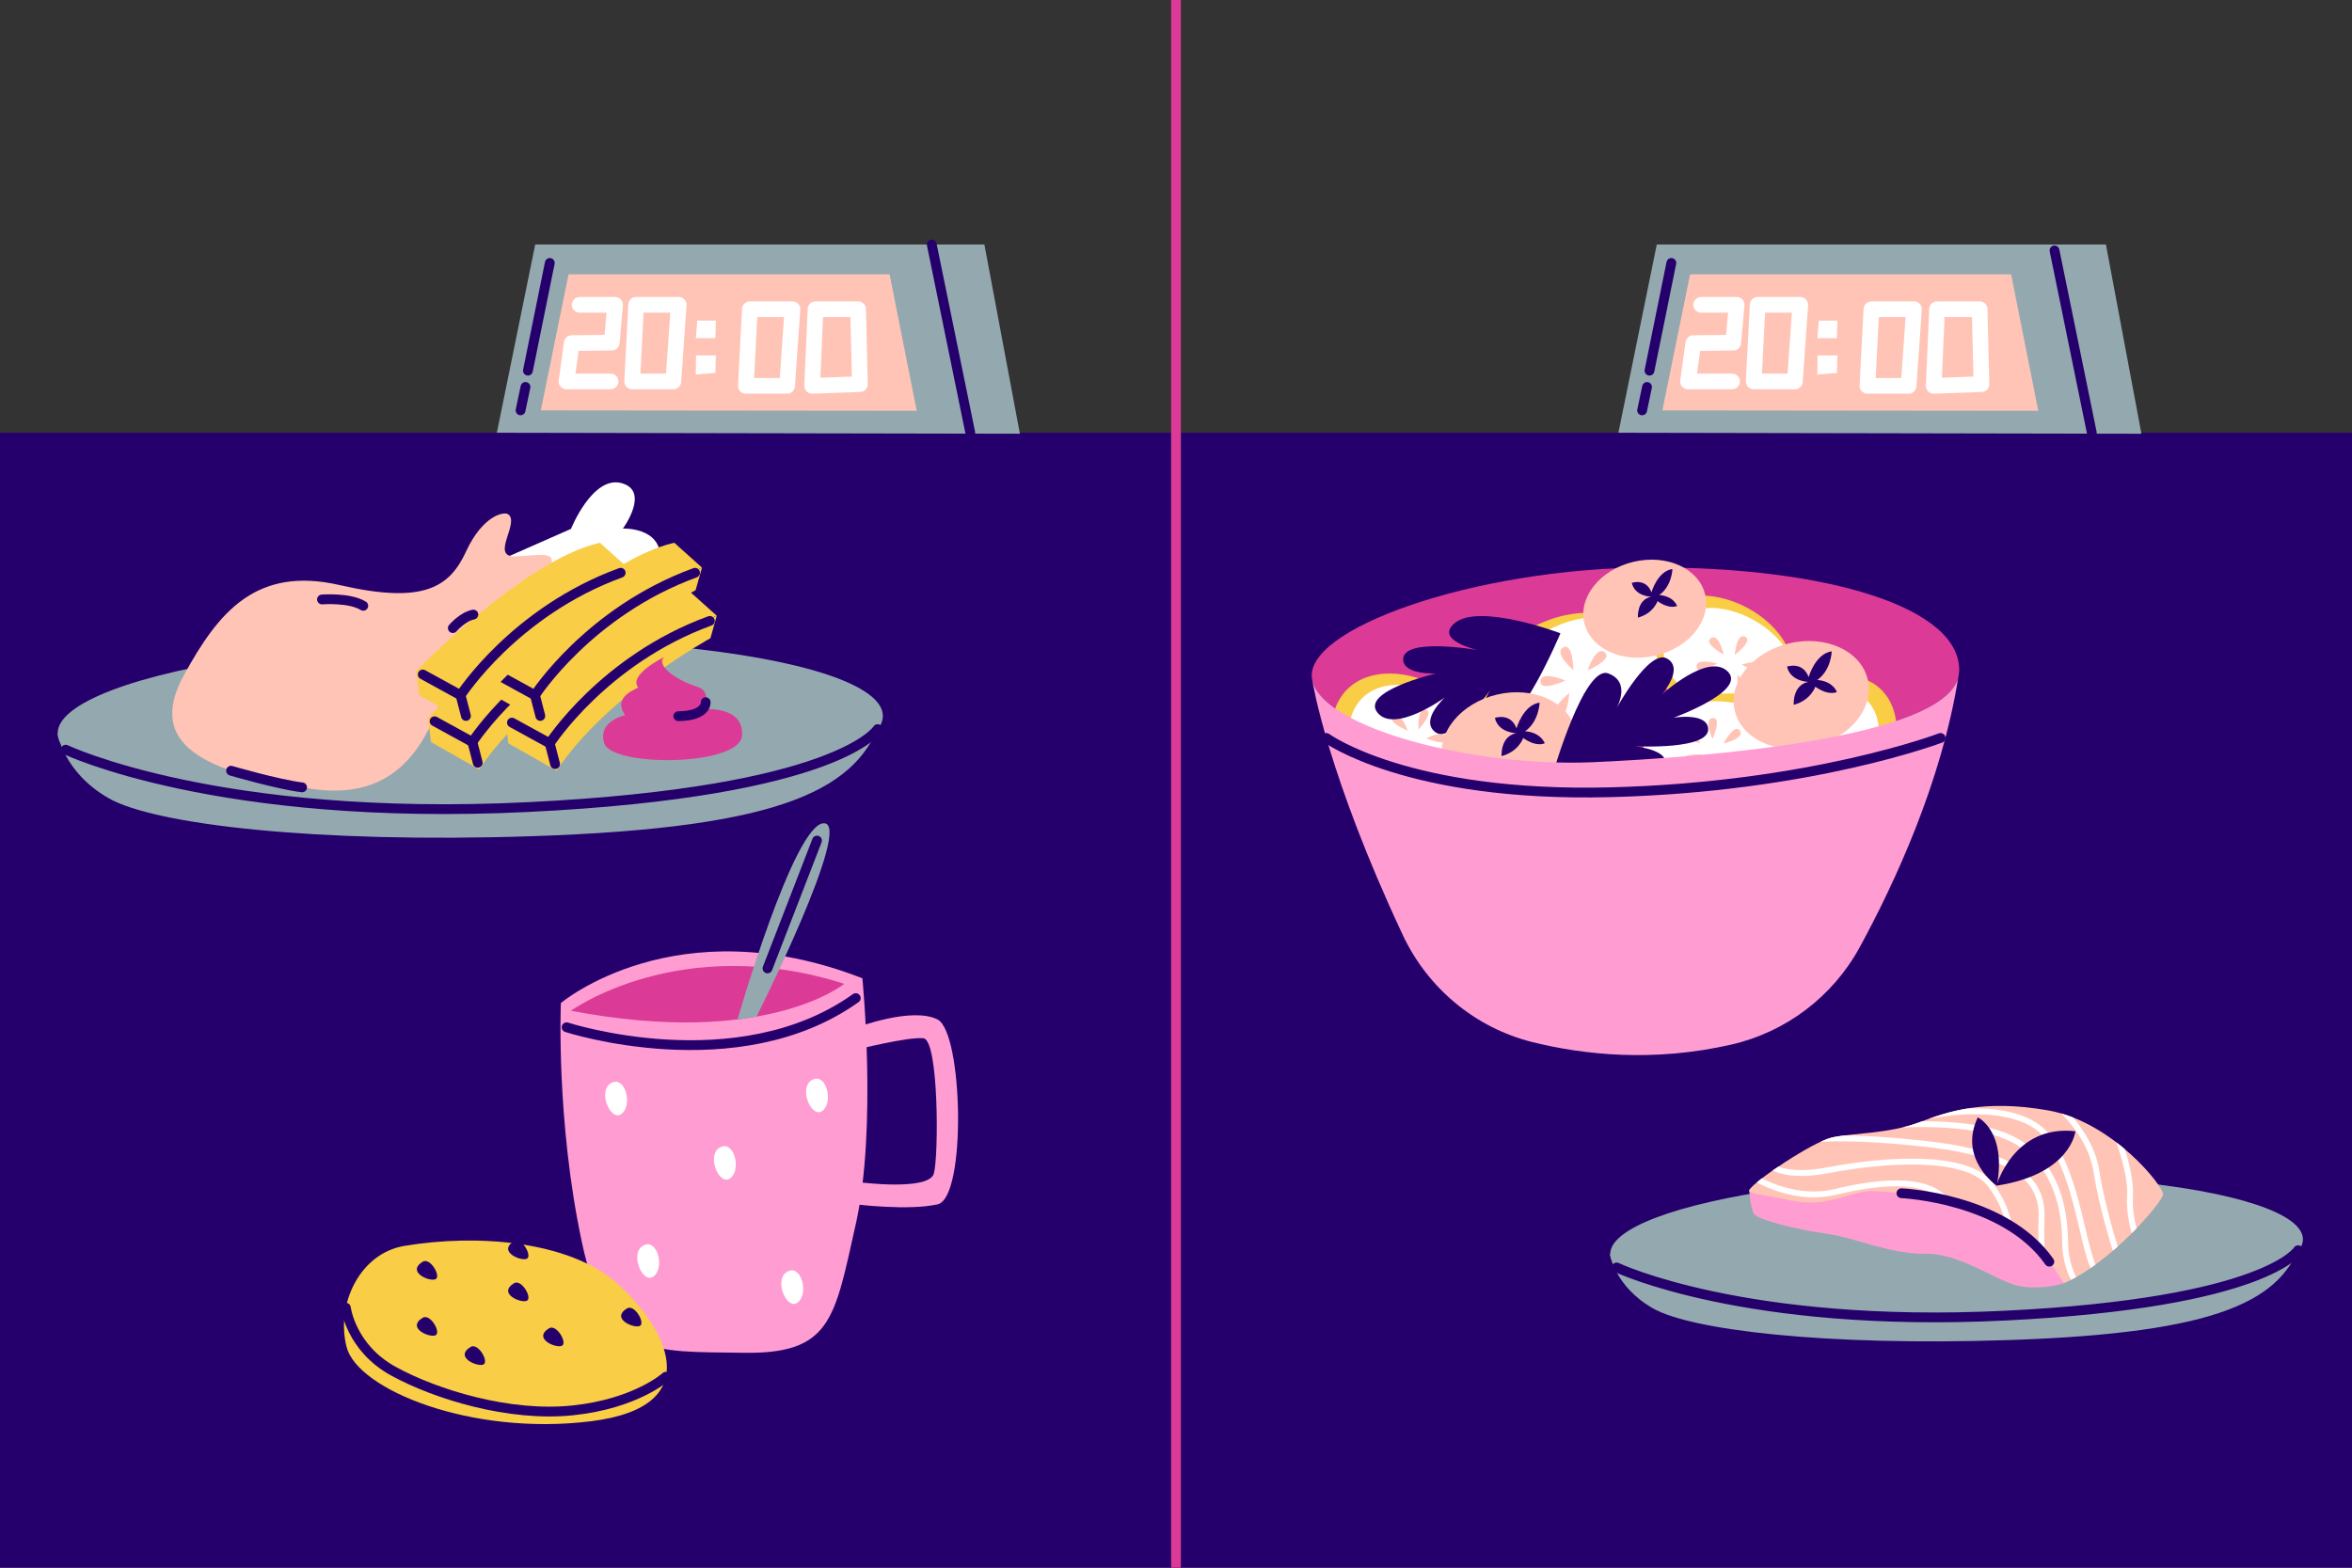 <?xml version="1.0" encoding="UTF-8"?> <!-- Generator: Adobe Illustrator 25.2.3, SVG Export Plug-In . SVG Version: 6.00 Build 0) --> <svg xmlns="http://www.w3.org/2000/svg" xmlns:xlink="http://www.w3.org/1999/xlink" id="Слой_1" x="0px" y="0px" viewBox="0 0 1200 800" style="enable-background:new 0 0 1200 800;" xml:space="preserve"><rect x="0" y="0" width="1200" height="800" fill="#333333" stroke="none"/> <style type="text/css"> .st0{fill:#25006D;} .st1{fill:#94A9AF;} .st2{fill:none;stroke:#25006D;stroke-width:5;stroke-linecap:round;stroke-linejoin:round;stroke-miterlimit:10;} .st3{fill:#FFC4B6;} .st4{fill:none;stroke:#FFFFFF;stroke-width:8;stroke-linecap:round;stroke-linejoin:round;stroke-miterlimit:10;} .st5{fill:#FFFFFF;} .st6{fill:#F9CD45;} .st7{fill:#DB3B96;} .st8{fill:#FF9DD3;} .st9{clip-path:url(#SVGID_2_);} .st10{fill:none;stroke:#FFFFFF;stroke-width:3;stroke-linecap:round;stroke-linejoin:round;stroke-miterlimit:10;} .st11{fill:none;stroke:#DB3B96;stroke-width:5;stroke-linecap:round;stroke-linejoin:round;stroke-miterlimit:10;} </style> <g> <rect y="220.83" class="st0" width="1200" height="579.17"></rect> <polygon class="st1" points="253.5,220.83 273.07,124.78 502.24,124.78 520.35,221.33 "></polygon> <line class="st2" x1="475.39" y1="124.78" x2="495.04" y2="220.83"></line> <polygon class="st3" points="275.93,209.41 290.08,139.99 453.87,139.99 467.72,209.61 "></polygon> <polygon class="st4" points="382.58,157.79 404.31,157.79 401.57,196.9 380.54,196.9 "></polygon> <polygon class="st4" points="324.56,155.54 346.29,155.54 343.54,194.66 322.52,194.66 "></polygon> <polygon class="st4" points="416.07,157.79 437.8,157.79 438.73,196.02 414.38,196.9 "></polygon> <polygon class="st5" points="355.77,163.6 365.23,163.6 364.97,172.55 355,172.55 "></polygon> <polygon class="st5" points="355.13,181.37 365.23,181.37 364.97,190.32 354.99,191.09 "></polygon> <line class="st2" x1="280.51" y1="134.18" x2="269.35" y2="189.15"></line> <line class="st2" x1="268.11" y1="197.46" x2="265.59" y2="209.41"></line> <polyline class="st4" points="295.74,155.54 313.82,155.54 312.13,174.84 291.71,175.1 289.02,194.66 311.51,194.66 "></polyline> <polygon class="st1" points="825.72,220.83 845.29,124.78 1074.45,124.78 1092.56,221.34 "></polygon> <line class="st2" x1="1048.22" y1="127.81" x2="1067.25" y2="220.83"></line> <polygon class="st3" points="848.15,209.42 862.29,139.99 1026.09,139.99 1039.93,209.62 "></polygon> <polygon class="st4" points="954.8,157.8 976.53,157.8 973.78,196.91 952.76,196.91 "></polygon> <polygon class="st4" points="896.77,155.55 918.5,155.55 915.76,194.66 894.73,194.66 "></polygon> <polygon class="st4" points="988.29,157.8 1010.02,157.8 1010.95,196.03 986.59,196.91 "></polygon> <polygon class="st5" points="927.98,163.61 937.45,163.61 937.19,172.56 927.22,172.56 "></polygon> <polygon class="st5" points="927.35,181.38 937.45,181.38 937.19,190.33 927.21,191.1 "></polygon> <line class="st2" x1="852.73" y1="134.18" x2="841.57" y2="189.16"></line> <line class="st2" x1="840.33" y1="197.47" x2="837.81" y2="209.42"></line> <polyline class="st4" points="867.96,155.55 886.03,155.55 884.34,174.84 863.93,175.11 861.23,194.66 883.72,194.66 "></polyline> <path class="st1" d="M29.42,374.31c0,0,2.81,19.76,26.08,33.06s104.66,23.01,215.73,19.35c129.88-4.27,167.34-24.2,179.1-61.68 L29.42,374.31z"></path> <ellipse transform="matrix(1 -0.022 0.022 1 -8.082 5.371)" class="st1" cx="239.88" cy="369.68" rx="210.51" ry="43.22"></ellipse> <path class="st5" d="M228.61,297.52l62.7-27.62c0,0,11-27.38,25.8-23.36c14.8,4.02,0.69,23.2,0.69,23.2s19.43-0.9,19.1,15.14 c-0.33,16.04-41.3,5.69-41.3,5.69l-57.81,28.04L228.61,297.52z"></path> <path class="st3" d="M259.3,262.46c6.05,4.29-9.35,21.9,3.57,21.44c12.93-0.46,20.06-2.86,18.49,4.45s-16.94,13.52-9.1,14.64 s27,9.09,19.24,13.43c-7.76,4.34-46.47-7.67-56.41,11.37s-13.65,84.19-76.36,74.73s-82.18-26.38-64.77-58.21 s36.66-55.58,79.5-45.72s55.95,0.99,64.33-17.18C246.18,263.23,257.02,260.84,259.3,262.46z"></path> <path class="st6" d="M326.23,313.52l-3.24,11.49c0,0-52.59,28.72-78.51,67.61l-24.6-13.96l-1.47-12.41L326.23,313.52z"></path> <path class="st6" d="M218.41,366.25c0,0,55.39-56.86,93.68-65.4l14.14,12.67c0,0-56.56,23.86-85.22,65.14L218.41,366.25z"></path> <path class="st2" d="M221.72,368.07l19.29,10.59c0,0,27.48-42.75,81.69-62.49"></path> <line class="st2" x1="241.01" y1="378.66" x2="243.74" y2="389.23"></line> <path class="st6" d="M365.7,314.2l-3.24,11.49c0,0-52.59,28.72-78.51,67.61l-24.6-13.96l-1.47-12.41L365.7,314.2z"></path> <path class="st6" d="M257.87,366.93c0,0,55.39-56.86,93.68-65.4l14.14,12.67c0,0-56.56,23.86-85.22,65.14L257.87,366.93z"></path> <path class="st2" d="M261.19,368.75l19.29,10.59c0,0,27.48-42.75,81.69-62.49"></path> <line class="st2" x1="280.48" y1="379.34" x2="283.21" y2="389.91"></line> <path class="st6" d="M358.16,289.64l-3.24,11.49c0,0-52.59,28.72-78.51,67.61l-24.6-13.96l-1.47-12.41L358.16,289.64z"></path> <path class="st6" d="M250.33,342.37c0,0,55.39-56.86,93.68-65.4l14.14,12.67c0,0-56.56,23.86-85.22,65.14L250.33,342.37z"></path> <path class="st2" d="M253.64,344.19l19.29,10.59c0,0,27.48-42.75,81.69-62.49"></path> <line class="st2" x1="272.94" y1="354.78" x2="275.67" y2="365.35"></line> <path class="st6" d="M320.21,289.64l-3.24,11.49c0,0-52.59,28.72-78.51,67.61l-24.6-13.96l-1.47-12.41L320.21,289.64z"></path> <path class="st6" d="M212.39,342.37c0,0,55.39-56.86,93.68-65.4l14.14,12.67c0,0-56.56,23.86-85.22,65.14L212.39,342.37z"></path> <path class="st2" d="M215.7,344.19l19.29,10.59c0,0,27.48-42.75,81.69-62.49"></path> <line class="st2" x1="234.99" y1="354.78" x2="237.73" y2="365.35"></line> <path class="st7" d="M318.99,364.97c0,0-14.11,2.82-10.77,14.17c3.67,12.47,69.11,11.97,70.35-3.67 c1.24-15.64-19.94-13.52-19.94-13.52s5.45-9.15-3.41-11.72c-8.3-2.41-20.82-9.99-16.5-14.84c0,0-18.73,9.21-12.92,15.61 C325.8,351,311.86,355.35,318.99,364.97z"></path> <path class="st2" d="M360.03,358.34c0,0,0.75,6.98-13.98,7.14"></path> <path class="st2" d="M164.28,305.91c0,0,13.97-1.11,21.06,3.23"></path> <path class="st2" d="M231.04,320.53c0,0,4.91-5.8,10.47-6.91"></path> <path class="st2" d="M33.53,382.56c0,0,77.5,37.08,236.18,29.28c158.67-7.8,178.05-39.77,178.05-39.77"></path> <path class="st1" d="M821.37,639.87c0,0,2.36,16.58,21.89,27.75s87.84,19.31,181.08,16.24c109.02-3.59,140.46-20.31,150.33-51.77 L821.37,639.87z"></path> <ellipse transform="matrix(1 -0.022 0.022 1 -13.761 22.13)" class="st1" cx="998.03" cy="635.98" rx="176.7" ry="36.27"></ellipse> <path class="st2" d="M824.82,646.79c0,0,65.06,31.12,198.24,24.58s149.45-33.38,149.45-33.38"></path> <path class="st8" d="M286.16,511.86c0,0,58.7-49.67,153.83-12.63c0,0,7.58,76.61-3.37,125.44c-10.94,48.83-12.55,66.51-58.05,65.66 s-68.97,3.23-81.69-56.4C283.6,571.64,286.16,511.86,286.16,511.86z"></path> <path class="st8" d="M436.62,524.49c0,0,28.8-10.94,41.76-4.21c12.96,6.73,14.82,90.92,0,94.29c-14.82,3.37-41.76,0-41.76,0 l2.24-11.22c0,0,35.08,4.49,37.6-4.49s2.53-68.19-5.33-69.03c-7.86-0.84-34.52,5.89-34.52,5.89V524.49z"></path> <path class="st7" d="M291.26,515.79c0,0,55.84-40.41,139.47-13.75C430.73,502.04,391.16,534.88,291.26,515.79z"></path> <path class="st2" d="M289.09,524.22c0,0,86.92,28.34,147.53-14.88"></path> <path class="st1" d="M376.28,520.22c0,0,28.91-100.11,44.07-100.11c15.15,0-34.35,98.67-34.35,98.67S381.13,519.74,376.28,520.22z"></path> <line class="st2" x1="416.84" y1="428.94" x2="391.58" y2="494.19"></line> <path class="st6" d="M206.21,635.81c36.98-6.27,83.91-2.56,108.19,18.74c24.28,21.3,48.56,63.04-12.78,70.71 c-61.33,7.67-119.26-16.19-124.8-37.91C171.29,665.62,183.51,639.66,206.21,635.81z"></path> <path class="st2" d="M176.46,667.34c0,0,2.5,20.43,24.22,32.36c21.72,11.93,59.2,23.43,91.58,20.02s47.5-17.17,47.5-17.17"></path> <path class="st0" d="M215.58,643.9c3.84-2.43,9.37,7.1,6.81,8.8C219.84,654.41,207.07,649.3,215.58,643.9z"></path> <path class="st0" d="M262.15,633.45c3.84-2.43,9.37,7.1,6.81,8.8S253.64,638.85,262.15,633.45z"></path> <path class="st0" d="M240.01,687.4c3.84-2.43,9.37,7.1,6.81,8.8C244.26,697.91,231.49,692.8,240.01,687.4z"></path> <path class="st0" d="M280.04,677.87c3.84-2.43,9.37,7.1,6.81,8.8C284.3,688.38,271.52,683.27,280.04,677.87z"></path> <path class="st0" d="M319.8,667.73c3.84-2.43,9.37,7.1,6.81,8.8C324.06,678.24,311.28,673.13,319.8,667.73z"></path> <path class="st0" d="M215.58,672.5c3.84-2.43,9.37,7.1,6.81,8.8C219.84,683.01,207.07,677.89,215.58,672.5z"></path> <path class="st0" d="M262.15,654.89c3.84-2.43,9.37,7.1,6.81,8.8S253.64,660.29,262.15,654.89z"></path> <path class="st7" d="M999.56,342.86l0,0.05c-0.14,0.94-0.3,1.9-0.45,2.84c-8.36,30.94-126.99,40.58-186.25,43.18 c-61,2.69-137.91-17.31-143.35-41.9c-0.01-0.05-0.01-0.08-0.01-0.08c-5.47-25.51,81.61-56.94,171.81-57.38 C931.51,289.13,1001.05,309.79,999.56,342.86z"></path> <g> <path class="st6" d="M751.86,389.08c-11.4,32.92-84.08,11.23-70.87-26.91S765.07,350.93,751.86,389.08z"></path> <path class="st5" d="M753.48,390.78c-10.66,28.14-75.98,6.18-63.63-26.43S765.83,358.17,753.48,390.78z"></path> <path class="st3" d="M719.93,382.15c0,0,0.7,11.52-3.82,10.07C711.6,390.77,719.93,382.15,719.93,382.15z"></path> <path class="st3" d="M723.69,372.22c0,0-0.7-11.52,3.82-10.07C732.01,363.6,723.69,372.22,723.69,372.22z"></path> <path class="st3" d="M726.37,382.29c0,0,9.02,6.65,5.11,9.42C727.58,394.49,726.37,382.29,726.37,382.29z"></path> <path class="st3" d="M727.75,376.74c0,0,9.9-5.09,10.35-0.17C738.55,381.49,727.75,376.74,727.75,376.74z"></path> <path class="st3" d="M715.64,377.92c0,0-10.92-1.63-9.89,3.19C706.78,385.93,715.64,377.92,715.64,377.92z"></path> <path class="st3" d="M718.26,372.88c0,0-3.88-10.81-7.42-7.55S718.26,372.88,718.26,372.88z"></path> </g> <g> <path class="st6" d="M911.52,354.55c-16.06,30.43-87.21-0.95-68.6-36.21C861.53,283.09,930.13,319.3,911.52,354.55z"></path> <path class="st5" d="M912.94,356.44c-14.66,25.88-78.27-4.72-61.29-34.71C868.64,291.73,929.93,326.45,912.94,356.44z"></path> <path class="st3" d="M879.91,343.3c0,0-0.85,11.31-5.25,9.27C870.26,350.51,879.91,343.3,879.91,343.3z"></path> <path class="st3" d="M885.08,334.17c0,0,0.85-11.31,5.25-9.27S885.08,334.17,885.08,334.17z"></path> <path class="st3" d="M886.46,344.35c0,0,8.29,7.74,3.94,9.89C886.04,356.39,886.46,344.35,886.46,344.35z"></path> <path class="st3" d="M888.62,339.14c0,0,10.77-3.55,10.57,1.3S888.62,339.14,888.62,339.14z"></path> <path class="st3" d="M876.11,338.57c0,0-10.9-3.13-10.51,1.71C866,345.12,876.11,338.57,876.11,338.57z"></path> <path class="st3" d="M879.47,334.04c0,0-2.49-11.07-6.55-8.4C868.86,328.31,879.47,334.04,879.47,334.04z"></path> </g> <g> <path class="st6" d="M840.61,382.5c-0.63-34.4,76.82-41.28,77.55-1.42C918.9,420.94,841.34,422.36,840.61,382.5z"></path> <path class="st5" d="M838.46,381.54c0.34-29.74,70.82-33.66,70.43,0.8S838.07,416,838.46,381.54z"></path> <path class="st3" d="M873.73,377.09c0,0-4.72-10.32,0.12-10.65C878.7,366.11,873.73,377.09,873.73,377.09z"></path> <path class="st3" d="M873.61,387.58c0,0,4.72,10.32-0.12,10.65C868.65,398.56,873.61,387.58,873.61,387.58z"></path> <path class="st3" d="M867.49,379.33c0,0-11-2.77-8.23-6.76C862.04,368.59,867.49,379.33,867.49,379.33z"></path> <path class="st3" d="M868.11,384.94c0,0-7.72,8.32-9.88,3.97C856.07,384.56,868.11,384.94,868.11,384.94z"></path> <path class="st3" d="M879.34,379.4c0,0,11.06-2.52,8.38-6.57C885.03,368.78,879.34,379.4,879.34,379.4z"></path> <path class="st3" d="M878.59,384.98c0,0,7.53,8.49,9.79,4.19S878.59,384.98,878.59,384.98z"></path> </g> <g> <path class="st6" d="M840.99,330.98c17.89,36.92-62.49,83.12-83.23,40.34C737.03,328.54,820.26,288.2,840.99,330.98z"></path> <path class="st5" d="M843.81,330.94c14.52,32.36-59.81,71.87-76.63,34.38C750.35,327.82,826.98,293.44,843.81,330.94z"></path> <path class="st3" d="M807.86,353.4c0,0,10.27,8.8,5.2,11.58C807.97,367.77,807.86,353.4,807.86,353.4z"></path> <path class="st3" d="M802.73,341.99c0,0-10.27-8.8-5.2-11.58C802.62,327.62,802.73,341.99,802.73,341.99z"></path> <path class="st3" d="M813.49,347.85c0,0,13.29-2.5,12.29,3.2C824.77,356.75,813.49,347.85,813.49,347.85z"></path> <path class="st3" d="M810.01,342.1c0,0,4.19-12.86,8.71-9.24S810.01,342.1,810.01,342.1z"></path> <path class="st3" d="M800.63,353.71c0,0-10.71,8.27-5.78,11.3C799.78,368.05,800.63,353.71,800.63,353.71z"></path> <path class="st3" d="M798.65,347.29c0,0-12.39-5.42-12.69,0.36C785.66,353.43,798.65,347.29,798.65,347.29z"></path> </g> <g> <path class="st6" d="M892.41,386.5c-10.74-32.69,61.25-62.09,73.69-24.21C978.54,400.16,904.85,424.37,892.41,386.5z"></path> <path class="st5" d="M890.07,386.21c-8.44-28.52,57.76-53.04,67.54-19.99C967.39,399.27,899.85,419.26,890.07,386.21z"></path> <path class="st3" d="M922.46,371.57c0,0-7.55-8.47-3.02-10.21C923.97,359.62,922.46,371.57,922.46,371.57z"></path> <path class="st3" d="M925.44,381.63c0,0,7.55,8.47,3.02,10.21C923.93,393.59,925.44,381.63,925.44,381.63z"></path> <path class="st3" d="M917.16,375.55c0,0-11.33,0.59-9.85-4.04C908.78,366.89,917.16,375.55,917.16,375.55z"></path> <path class="st3" d="M919.4,380.72c0,0-4.92,10.22-8.27,6.7C907.78,383.91,919.4,380.72,919.4,380.72z"></path> <path class="st3" d="M928.5,372.12c0,0,9.83-5.67,6.07-8.75C930.81,360.3,928.5,372.12,928.5,372.12z"></path> <path class="st3" d="M929.43,377.68c0,0,9.69,5.89,10.59,1.12C940.91,374.03,929.43,377.68,929.43,377.68z"></path> </g> <path class="st0" d="M796.13,323.16c0,0-22.01,52.45-33.47,46.52s-1.68-18.39-1.68-18.39s-20.14,28.45-28.52,22.43 c-8.38-6.02,4.73-17.8,4.73-17.8s-25.62,18.62-34.4,7.73c-8.78-10.89,29.72-19.96,29.72-19.96s-15.82,0.73-16.58-6.69 c-1.25-12.18,38.04-5.26,38.04-5.26s-21.95-4.84-12.04-13.56C754.25,307.35,796.13,323.16,796.13,323.16z"></path> <g> <ellipse transform="matrix(0.973 -0.229 0.229 0.973 -66.768 186.694)" class="st3" cx="770.35" cy="380.79" rx="34.85" ry="27.08"></ellipse> <path class="st0" d="M773.72,371.67c0,0,3.42-11.97,11.78-13.11c0,0-0.19,9.5-7.41,14.63c0,0,7.22,0,10.07,6.08 c0,0-3.99,2.28-11.02-2.66c0,0-2.28,6.89-11.02,9.24c0,0-0.76-10,7.41-11.71c0,0-9.12-0.19-10.83-7.79 C762.7,366.35,770.68,363.5,773.72,371.67z"></path> </g> <g> <ellipse transform="matrix(0.973 -0.229 0.229 0.973 -48.835 200.674)" class="st3" cx="839.51" cy="310.58" rx="31.67" ry="24.61"></ellipse> <path class="st0" d="M842.57,302.29c0,0,3.11-10.88,10.7-11.91c0,0-0.17,8.63-6.73,13.29c0,0,6.56,0,9.15,5.52 c0,0-3.63,2.07-10.01-2.42c0,0-2.07,6.27-10.01,8.4c0,0-0.69-9.09,6.73-10.64c0,0-8.29-0.17-9.84-7.08 C832.56,297.46,839.81,294.87,842.57,302.29z"></path> </g> <g> <ellipse transform="matrix(0.973 -0.229 0.229 0.973 -56.803 220.158)" class="st3" cx="919.4" cy="354.62" rx="34.85" ry="27.08"></ellipse> <path class="st0" d="M922.77,345.5c0,0,3.42-11.97,11.78-13.11c0,0-0.19,9.5-7.41,14.63c0,0,7.22,0,10.07,6.08 c0,0-3.99,2.28-11.02-2.66c0,0-2.28,6.89-11.02,9.24c0,0-0.76-10,7.41-11.71c0,0-9.12-0.19-10.83-7.79 C911.75,340.18,919.73,337.33,922.77,345.5z"></path> </g> <path class="st0" d="M792.42,394.38c0,0,15.93-55.34,28.16-50.72c12.22,4.62,3.86,18.29,3.86,18.29s16.89-30.98,26.03-25.92 s-2.66,18.46-2.66,18.46s23.57-21.74,33.67-11.83c10.11,9.91-27.53,23.57-27.53,23.57s15.82-2.6,17.46,4.77 c2.69,12.1-37.63,9.78-37.63,9.78s22.64,2.28,13.7,12.21C836.39,405.33,792.42,394.38,792.42,394.38z"></path> <path class="st8" d="M999.11,345.75c-8.57,53.57-32.61,105.19-50.24,137.56c-13.73,25.22-37.65,43.39-65.65,49.77 c-39.56,9.02-74.9,5.26-101.28-1.27c-29.2-7.24-53.49-27.48-66.26-54.72c-38.13-81.31-45.82-127.87-46.16-130.04 c5.44,24.59,82.35,44.58,143.35,41.9C872.12,386.33,990.75,376.68,999.11,345.75z"></path> <path class="st2" d="M676.7,376.58c0,0,41.19,30.29,144.62,27.71c102.92-2.57,168.76-27.71,168.76-27.71"></path> <path class="st8" d="M892.49,607.3c0,0,0.49,9.2,2.43,12.15c1.95,2.95,21.43,8.01,36.64,10.05c15.21,2.04,32.33,10.51,50.83,10.3 c18.5-0.21,36.74,14.54,48.34,16.56c11.6,2.02,22.19-1.49,22.19-1.49s-8.72-48.75-50.72-52.79 C960.21,598.04,892.49,607.3,892.49,607.3z"></path> <path class="st3" d="M892.49,607.3c2.2-4.44,32.65-24.8,42.4-26.9c9.75-2.11,29.08-1.92,44.01-7.56s33.11-11.99,66.08-6.2 c32.97,5.79,59.13,39.02,58.64,42.95s-26.4,34.76-50.7,45.28c0,0-14.94-28.33-41.62-37.04c-26.67-8.71-43.98-9.17-54.91-10 c-10.92-0.82-22.77,8.52-40.75,5.06S891.68,608.95,892.49,607.3z"></path> <g> <defs> <path id="SVGID_1_" d="M892.49,607.3c2.2-4.44,32.65-24.8,42.4-26.9c9.75-2.11,29.08-1.92,44.01-7.56s33.11-11.99,66.08-6.2 c32.97,5.79,59.13,39.02,58.64,42.95s-26.4,34.76-50.7,45.28c0,0-14.94-28.33-41.62-37.04c-26.67-8.71-43.98-9.17-54.91-10 c-10.92-0.82-22.77,8.52-40.75,5.06S891.68,608.95,892.49,607.3z"></path> </defs> <clipPath id="SVGID_2_"> <use xlink:href="#SVGID_1_" style="overflow:visible;"></use> </clipPath> <g class="st9"> <path class="st10" d="M982.72,569.67c0,0,46.08-10.35,62.07,10.63c16,20.98,17.77,59.35,24.9,69.19"></path> <path class="st10" d="M1049.98,564.53c0,0,16.58,13.95,19.55,32.85c2.97,18.9,9.71,39.81,9.71,39.81"></path> <path class="st10" d="M1080.87,581.55c0,0,6.6,17.24,5.88,28.93c-0.72,11.68,3.84,23.03,3.84,23.03"></path> <path class="st10" d="M960.59,574.44c0,0,47.26-4.53,68.28,8.04c21.02,12.57,24.56,35.64,24.74,51.06c0.18,15.42,7,22.98,7,22.98 "></path> <path class="st10" d="M916.93,582.72c0,0,14.42-4.67,65.78,1.05c51.36,5.72,59.58,21.9,58.89,38.19 c-0.69,16.29,1.21,25.8,1.21,25.8"></path> <path class="st10" d="M900,591.6c0,0,4.97,10.9,33.19,5.5c28.22-5.4,70.66-8.5,82.52,7.64c11.86,16.14,9.19,27.7,9.19,27.7"></path> <path class="st10" d="M893.83,600.16c0,0,19.99,13.48,42.42,8.1c22.43-5.38,52.05-9.05,59.57,9.23"></path> </g> </g> <path class="st0" d="M1018.6,605.06c0,0,8.74-31.33,40.28-27.78C1058.88,577.29,1056.72,599.24,1018.6,605.06z"></path> <path class="st0" d="M1018.81,605.14c0,0-19.84-13.68-9.74-34.92C1009.07,570.22,1023.93,577.03,1018.81,605.14z"></path> <path class="st5" d="M312.79,552.26c6.3-2.25,10.02,11.67,4.32,16.15C311.42,572.88,304.05,555.38,312.79,552.26z"></path> <path class="st5" d="M415.29,550.69c6.3-2.25,10.02,11.67,4.32,16.15C413.91,571.32,406.54,553.81,415.29,550.69z"></path> <path class="st5" d="M368.28,585.12c6.3-2.25,10.02,11.67,4.32,16.15C366.91,605.75,359.54,588.25,368.28,585.12z"></path> <path class="st5" d="M329.15,635.19c6.3-2.25,10.02,11.67,4.32,16.15C327.78,655.82,320.41,638.31,329.15,635.19z"></path> <path class="st5" d="M402.66,648.52c6.3-2.25,10.02,11.67,4.32,16.15C401.28,669.14,393.91,651.64,402.66,648.52z"></path> <path class="st2" d="M970.11,608.91c0,0,52.67,2.33,75.46,34.93"></path> <path class="st2" d="M117.88,393.3c0,0,23.77,6.96,36.26,8.5"></path> <line class="st11" x1="600" y1="0" x2="600" y2="800"></line> </g> </svg> 